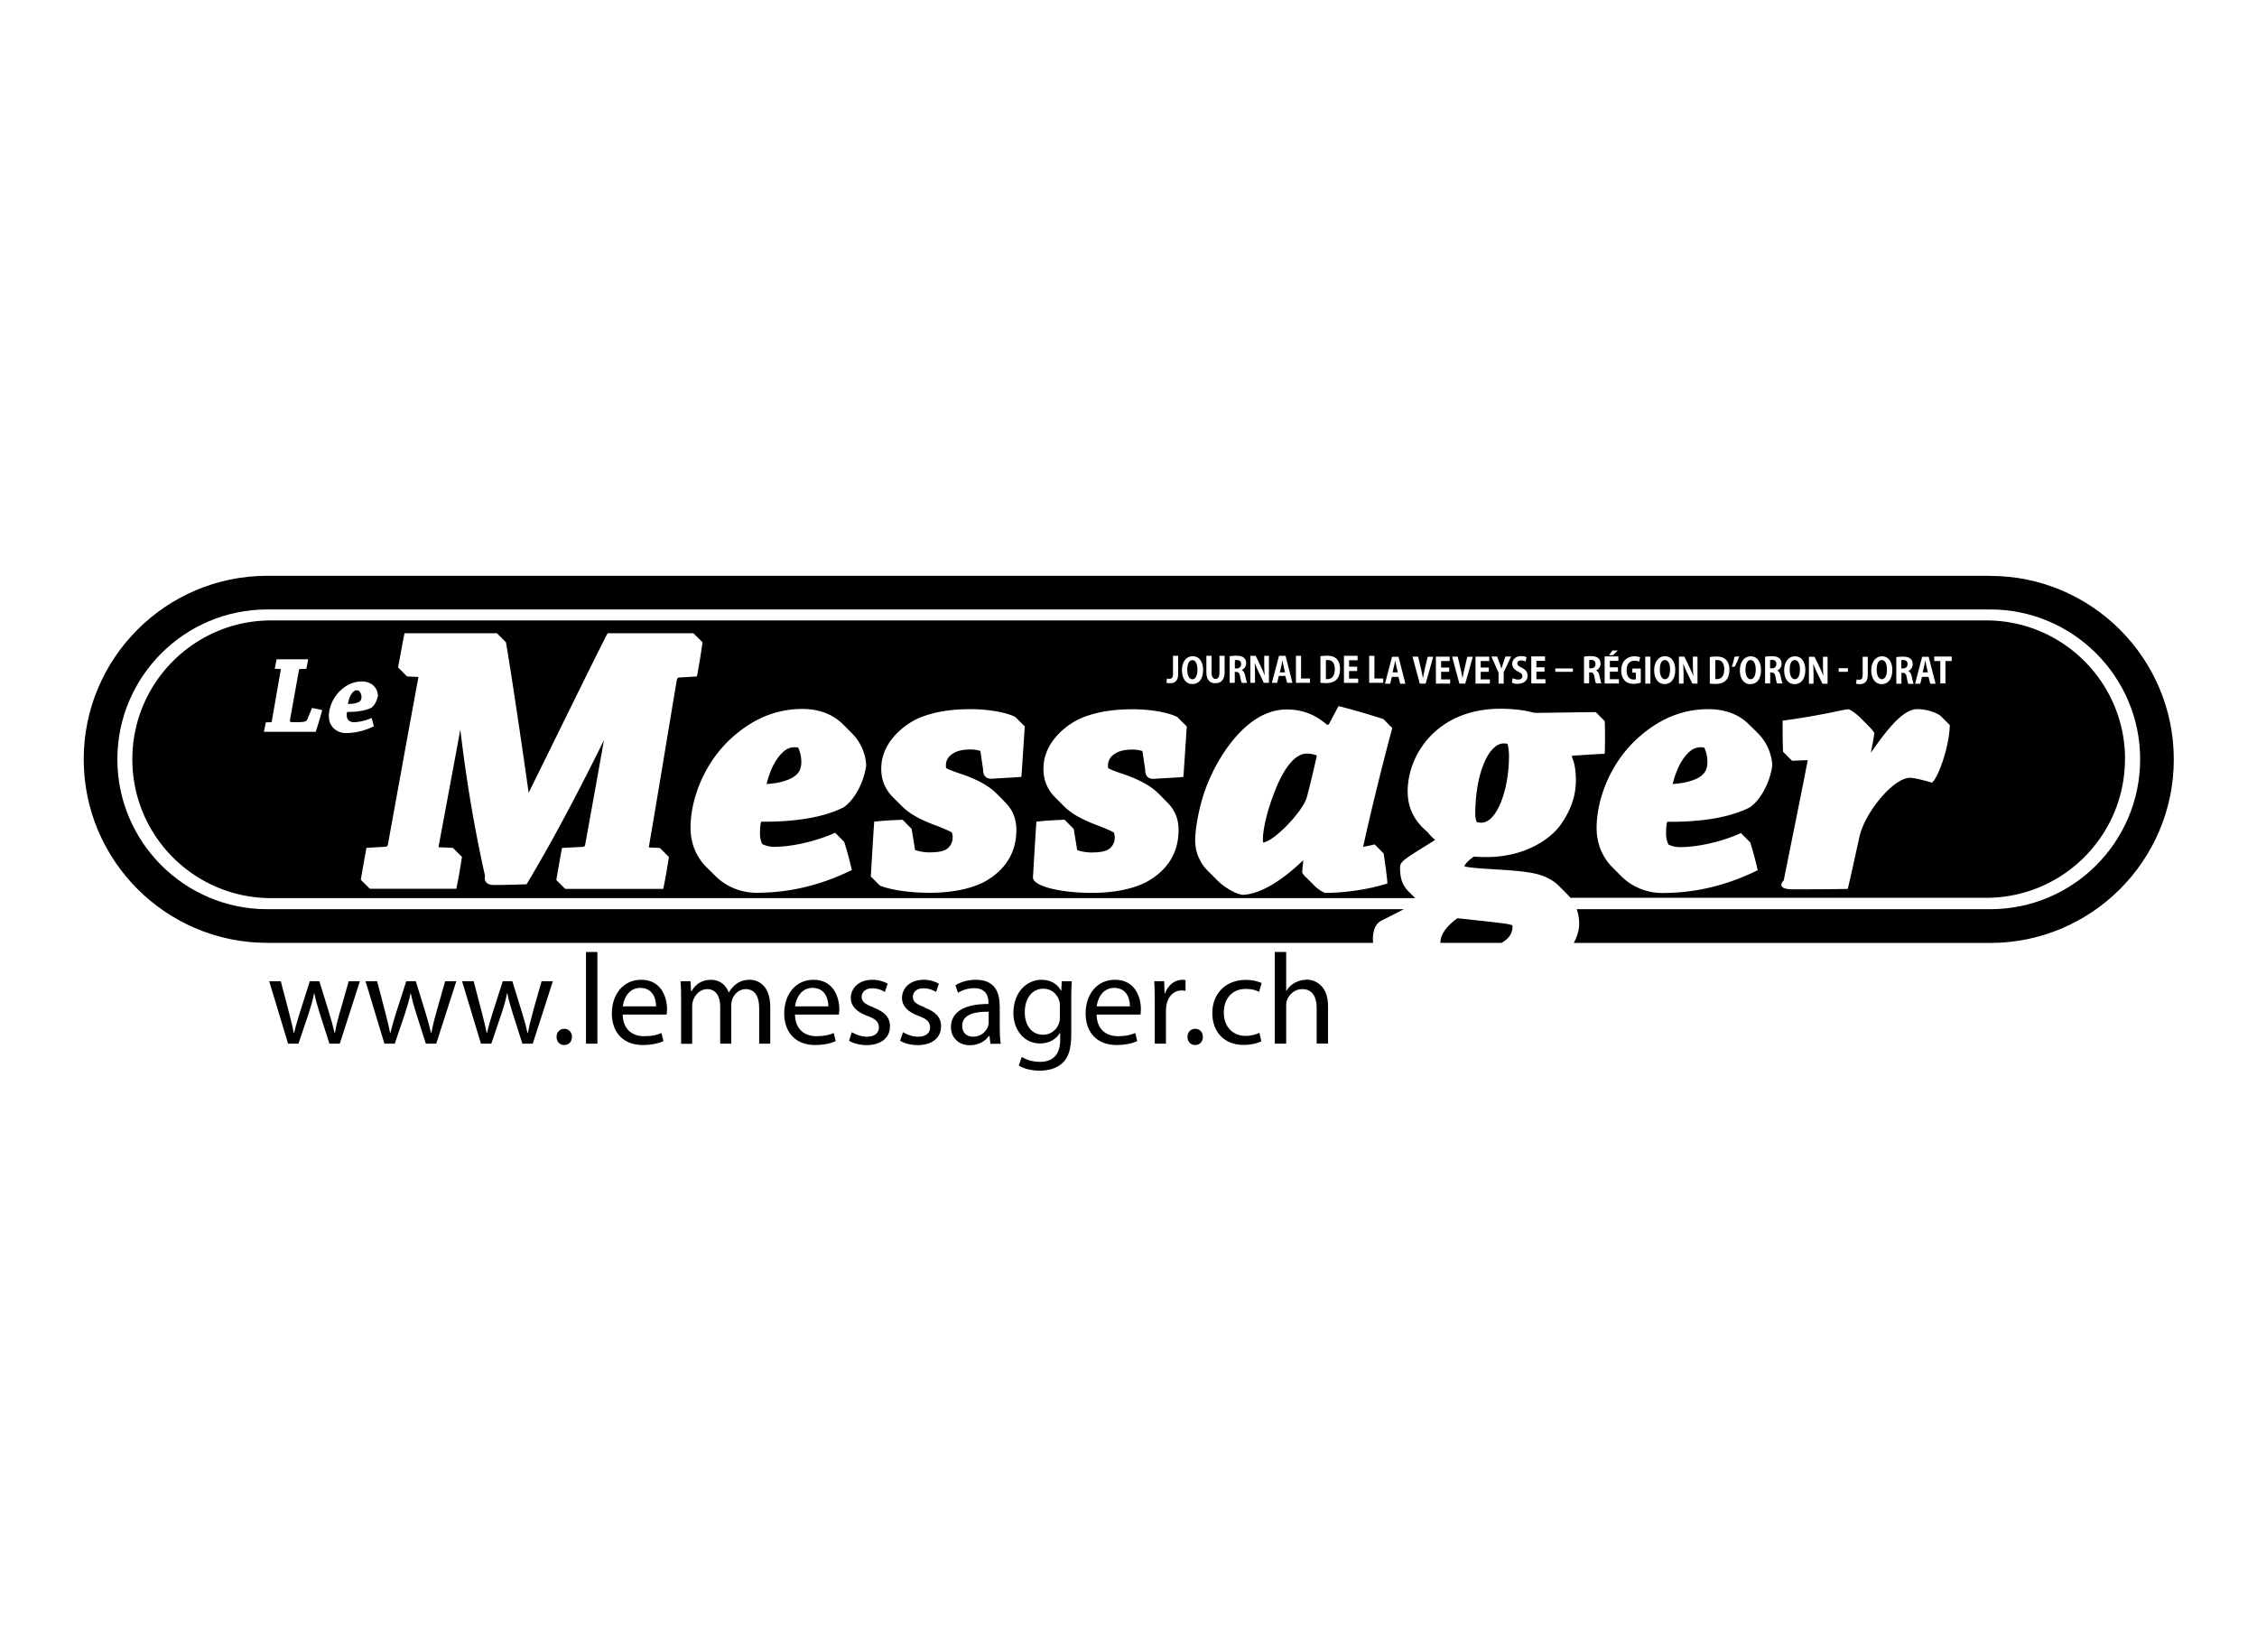 <?xml version="1.0" encoding="UTF-8"?>
<svg xmlns="http://www.w3.org/2000/svg" data-name="Calque 1" width="220" height="161">
  <path d="M143.8 79.34c0 .29.05.55.13.79.14.04.3.07.46.07 1.55 0 2.7-3.29 2.7-6.47 0-.48-.06-.9-.14-1.22-.12-.03-.24-.04-.38-.04-1.48 0-2.77 2.96-2.77 6.88m11.31-15.02c-.1 0-.17 0-.2.02v.8h.18c.27 0 .43-.17.43-.42s-.14-.4-.41-.41m7.19 1.89c.33 0 .49-.42.49-.95 0-.48-.15-.92-.5-.92s-.5.39-.5.94.18.93.51.93m-32.19-.98c0-.57-.24-.89-.67-.89-.09 0-.15 0-.2.02v1.84h.16c.41 0 .71-.28.71-.98m37.96.01c0-.57-.23-.89-.67-.89-.09 0-.15 0-.2.02v1.84h.16c.42 0 .71-.28.71-.98m17.87-.48c0-.25-.14-.4-.41-.4-.1 0-.16 0-.2.02v.8h.18c.27 0 .43-.17.43-.42M136 64.4h-.01c-.03.17-.07.4-.11.55l-.14.59h.51l-.14-.59c-.04-.16-.08-.38-.11-.55m-19.77-.05c-.33 0-.5.39-.5.94s.18.93.5.93.49-.42.49-.95c0-.48-.15-.92-.49-.92m67.21 1.86c.33 0 .49-.42.49-.95 0-.48-.15-.92-.5-.92s-.5.39-.5.94.18.93.51.93m4.34-1.26c-.04-.16-.08-.38-.11-.55h-.01c-.03.17-.07.39-.11.55l-.14.59h.51l-.14-.59zm-17.13 1.26c.33 0 .49-.42.49-.95 0-.48-.15-.92-.5-.92-.33 0-.5.39-.5.94s.18.93.5.93m4.32 0c.33 0 .49-.42.49-.95 0-.48-.15-.92-.5-.92s-.5.39-.5.94.18.93.51.93m-2.22-1.88c-.1 0-.17 0-.2.02v.8h.18c.27 0 .43-.17.43-.42s-.14-.4-.41-.41m-47.62.63c-.04-.16-.08-.38-.11-.55H125c-.03.17-.07.39-.11.55l-.14.59h.51l-.14-.59zm-4.14-.21c0-.25-.14-.4-.41-.4-.1 0-.17 0-.2.02v.8h.18c.27 0 .43-.17.43-.42"></path>
  <path d="M207.14 74.02c0-7.48-6.06-13.54-13.53-13.54H26.43c-7.47 0-13.53 6.06-13.53 13.54s6.06 13.53 13.53 13.53h111.52l-.7-.7c-.58-.59-.78-1.29-.78-2.26 0-.63.33-.78 3.4-2.7v-.03c-.26-.22-.5-.47-.72-.75-1.03-.84-1.94-2.1-1.94-3.96 0-3.58 2.85-8.06 9.06-8.06 1.26 0 2.33.15 3.03.33.15.07.41.07.67.07.59 0 4.47-.07 5.58-.07l.87.88c.04 1 .04 2.04 0 3.18-1.11.04-2.37.15-3.18.18v.22c.22.37.37 1.25.37 2.18 0 1.81-.7 3.26-1.59 4.48-1 1.29-3.7 3.36-8.35 2.96-.42.29-.81.62-.94.96.89.19 2.38.24 4.31.37 2.29.19 3.22.37 4.18.96.21.12.43.28.64.48s.86.86.86.86c.12.12.24.25.36.39h40.52c7.47 0 13.53-6.06 13.53-13.53m-73.67-10.06h.51v2.21h.86v.42h-1.37v-2.63zm-2.47 0h1.34v.43h-.83v.63h.79v.42h-.79v.74h.89v.42H131v-2.63zm-2.27.04c.17-.03.39-.05.63-.05.4 0 .68.09.88.26.24.2.39.53.39 1.02 0 .52-.16.88-.39 1.09-.22.2-.56.3-.99.3-.22 0-.41-.02-.53-.03v-2.59zm-2.4-.04h.5v2.21h.87v.42h-1.37v-2.63zm-1.63 0h.62l.67 2.63h-.52l-.17-.67h-.64l-.16.67h-.51l.69-2.63zm-2.81 0h.52l.51 1.06c.12.25.26.58.36.84h.01c-.03-.33-.05-.72-.05-1.16v-.74h.46v2.63h-.5l-.51-1.07c-.13-.26-.27-.59-.37-.86h-.01c.02.31.03.69.03 1.18v.75h-.45v-2.63zm-2.02.04c.17-.03.4-.05.64-.05.33 0 .58.05.75.2.15.13.22.31.22.54 0 .31-.19.55-.44.66.18.08.28.25.34.53.07.31.14.62.19.72h-.52c-.04-.07-.1-.31-.16-.63-.06-.33-.16-.44-.38-.44h-.14v1.06h-.5v-2.6zm-2.27-.04h.51v1.63c0 .44.15.62.38.62.24 0 .39-.17.39-.62v-1.63h.5v1.57c0 .74-.33 1.1-.9 1.1s-.88-.35-.88-1.1v-1.57zm-3.83 2.21c.06.02.14.03.23.03.21 0 .35-.09.35-.48v-1.76h.5v1.75c0 .73-.35.92-.81.92-.12 0-.25-.02-.33-.05l.05-.41zm-83 5.2h-5.03c.05-.29.12-.62.18-.92l.52-.02s.06-.02.06-.07l.89-5.11-.6-.03c.06-.29.12-.63.19-.92h3.07c-.05.29-.12.63-.18.93l-.66.02s-.04.02-.05.05l-.88 4.89c-.03.2-.04.24.44.24.41 0 .79 0 1.01-.07.1-.02.2-.11.25-.24l.44-1.07c.34.05.7.13 1 .21-.2.71-.41 1.43-.64 2.12m1.28-1.51c0-.82.39-1.87 1.2-2.59.72-.64 1.42-.82 2.02-.82 1.06 0 1.55.74 1.57 1.36-.07.49-.34.99-.64 1.2-.53.27-1.32.42-2.37.41-.03.12-.03.26-.03.35 0 .37.26.65.68.65.37 0 1.06-.1 1.74-.41.09.27.15.52.22.81-.73.36-1.64.66-2.75.66-.8 0-1.63-.59-1.63-1.61m33.92-3.61c-.84 4.99-1.82 11.02-2.74 16.37l1.08.05.88.88c-.15 1-.33 2.07-.55 3.11h-9.54c.01-.06.02-.12.03-.19l-.05.19-.88-.88h.02c.18-1.08.37-2.11.55-3.11l2.07-.11c.07 0 .15-.07.18-.15.59-3.27 1.21-6.67 1.84-10.24-3.11 6.28-5.34 10.36-7.54 14.04-.88.03-2.03.07-3.17.07s-.88-.88-.88-.88h.02-.02c-.84-3.76-1.71-8.38-2.41-14.27-.73 3.98-1.43 7.7-2.13 11.47l1.4.06v.02-.02l.89.88c-.15 1-.33 2.07-.55 3.11h-8.43l-.88-.88c.18-1.07.37-2.11.55-3.11l1.89-.11c.07 0 .15-.07.19-.15.91-5.01 2.05-11.32 2.99-16.4l-1.11-.05-.88-.88c.22-1.11.41-2.26.63-3.33h9.02v.01l.87.87c.44 2.56 1.42 9.06 2.21 14.67 2.77-5.6 6.75-13.76 7.7-15.55h8.36v.03-.03l.89.88c-.15 1.07-.33 2.22-.55 3.33l-1.78.11c-.07 0-.11.07-.15.19m8.33 16.05c.33.17.73.26 1.17.26 1.26 0 3.58-.34 5.91-1.37v.02-.02l.88.89c.29.92.52 1.78.74 2.74-2.48 1.22-5.54 2.22-9.32 2.22-1.43 0-2.9-.57-3.96-1.62s-.89-.88-.89-.88c-.93-.93-1.55-2.23-1.55-3.85 0-2.78 1.33-6.36 4.07-8.8 2.44-2.18 4.81-2.77 6.84-2.77 1.75 0 3.03.6 3.91 1.46s.03.03.03.03l.06.06.75.75.04.04c.92.9 1.38 2.08 1.42 3.17-.22 1.66-1.15 3.36-2.18 4.07-1.81.92-4.47 1.44-8.06 1.41-.11.41-.11.89-.11 1.18 0 .38.08.73.24 1.04m25.57-11.53c-.11 1.62-.22 3.43-.33 4.94-.74.07-1.89.11-2.85.18s-.88-.88-.88-.88l-.27-1.83c-.29-.08-.62-.14-.92-.14-.56 0-1.26.07-1.7.37-.48.26-.74.67-.74 1.22 0 .08.01.16.03.23.52.27 1.21.48 1.93.73 1.2.46 2.2.99 2.91 1.68s.83.84.83.84c.74.71 1.17 1.59 1.17 2.77 0 2.33-1.18 3.92-2.92 4.95-1 .59-2.85 1.18-5.51 1.18-1.91 0-3.79-.26-4.86-.7h-.01l-.87-.87h-.02c.11-1.85.22-3.7.33-5.36.89-.11 1.85-.15 2.77-.19v0l.88.89.34 2.06c.41.14.9.23 1.37.23.7 0 1.29-.07 1.66-.29.3-.19.63-.56.63-1.18 0-.17-.03-.33-.08-.47-.37-.21-.85-.41-1.44-.64-1.31-.48-2.54-1.04-3.39-1.89s-.88-.87-.88-.87c-.71-.71-1.17-1.6-1.17-2.82 0-2.55 2.15-4.22 3.55-4.88 1.51-.66 3.21-.92 5.18-.92 1.77 0 3.55.33 4.36.78v.04-.03l.87.86h.02v.01zm15.46 4.95c-.74.07-1.89.11-2.85.18s-.87-.88-.87-.88l-.27-1.83c-.29-.08-.62-.14-.92-.14-.55 0-1.26.07-1.7.37-.48.26-.74.67-.74 1.22 0 .08.01.16.03.23.52.27 1.21.48 1.93.73 1.21.47 2.22 1 2.93 1.7l.8.81c.75.71 1.19 1.59 1.19 2.78 0 2.33-1.18 3.92-2.92 4.95-1 .59-2.85 1.18-5.51 1.18-1.92 0-3.8-.26-4.87-.7s-.88-.88-.88-.88h-.01c.11-1.85.22-3.7.33-5.36.89-.11 1.85-.15 2.77-.19v.02l.87.88.34 2.06c.42.14.9.23 1.37.23.7 0 1.29-.07 1.66-.29.3-.19.63-.56.63-1.18 0-.17-.03-.33-.08-.47-.37-.21-.85-.41-1.44-.64-1.32-.49-2.55-1.05-3.4-1.9l-.88-.88c-.7-.7-1.15-1.59-1.15-2.8 0-2.55 2.14-4.22 3.55-4.88 1.51-.66 3.21-.92 5.17-.92 1.78 0 3.55.33 4.37.78v.02l.86.86h.02c-.11 1.63-.22 3.44-.33 4.96m-.14-10.43c0-.77.39-1.36 1.05-1.36.69 0 1.01.63 1.01 1.32 0 .93-.43 1.39-1.05 1.39-.66 0-1.01-.59-1.01-1.35m18.78 16.98v.02-.02l.88.89c.14.96.29 1.92.37 2.92-1.7.55-4.07.92-6.06.92-.15 0-.82-.41-1.19-.84l-.58-.58c-.2-.18-.39-.37-.48-.57.02-.29.06-.72.11-1.2-2.67 2.55-4.63 3.35-5.96 3.38-.65-.11-1.79-.72-2.58-1.57l-.62-.62c-.39-.37-.73-.79-.93-1.24-.3-.55-.45-1.18-.45-1.92 0-1 .33-3.07.96-4.84 1-2.85 3.88-7.88 7.95-7.88 1.51 0 2.77.48 3.92 1.48h.18l.96-1.81c1.48.37 2.96.81 4.36 1.26-.05.18-.1.37-.15.56l.15-.57.88.89c-.88 3.24-2.15 8.39-2.84 11.58.32-.05.69-.13 1.1-.23m2.51-15.67l-.17-.67h-.64l-.16.67H135l.69-2.63h.63l.67 2.63h-.52zm50.89-2.63h.62l.68 2.63h-.52l-.17-.67h-.64l-.16.67h-.51l.69-2.63zm-2.55.04c.17-.03.41-.05.64-.05.33 0 .58.05.76.2.15.13.22.31.22.54 0 .31-.19.55-.44.66.18.08.28.25.34.53.07.31.14.62.19.72h-.52c-.04-.07-.1-.31-.15-.63-.06-.33-.16-.44-.38-.44h-.14v1.06h-.5v-2.6zm-1.37-.08c.69 0 1 .63 1 1.32 0 .93-.43 1.39-1.04 1.39-.66 0-1.01-.59-1.01-1.35s.39-1.36 1.05-1.36m-2.47 2.25c.06.02.14.03.23.03.21 0 .35-.09.35-.48v-1.76h.5v1.75c0 .73-.35.92-.81.92-.11 0-.25-.02-.33-.05l.05-.41zm-.86-.74h-.9v-.35h.9v.35zm-3.78-1.47h.53l.51 1.06c.12.25.27.58.36.84-.03-.33-.05-.72-.05-1.16v-.74h.45v2.63h-.5l-.52-1.07c-.13-.26-.27-.59-.37-.86h-.01c.02.31.03.69.03 1.18v.75h-.45v-2.63zm-1.37-.04c.69 0 1 .63 1 1.32 0 .93-.44 1.39-1.05 1.39-.66 0-1.01-.59-1.01-1.35s.39-1.36 1.05-1.36m-4.31 0c.69 0 1 .63 1 1.32 0 .93-.43 1.39-1.05 1.39-.66 0-1.01-.59-1.01-1.35s.4-1.36 1.05-1.36m-1.58.04l.46-.04c-.11.36-.28.74-.43 1l-.29.03c.11-.31.21-.68.26-1m-2.39.04c.17-.03.39-.05.63-.05.41 0 .68.09.88.26.24.2.39.53.39 1.02 0 .52-.15.88-.39 1.09-.22.2-.55.3-.99.3-.22 0-.41-.02-.53-.03v-2.59zm-3.01-.04h.52l.51 1.06c.12.25.27.58.36.84h.01c-.03-.33-.05-.72-.05-1.16v-.74h.45v2.63h-.5l-.51-1.07c-.13-.26-.27-.59-.37-.86h-.01c.02.31.03.69.03 1.18v.75h-.45v-2.63zm-1.37-.04c.69 0 1 .63 1 1.32 0 .93-.43 1.39-1.04 1.39-.66 0-1.01-.59-1.01-1.35s.39-1.36 1.05-1.36m-1.42 2.67h-.5v-2.63h.5v2.63zm-1.56-2.66c.26 0 .46.05.56.1l-.1.42c-.11-.05-.24-.09-.45-.09-.43 0-.77.27-.77.93 0 .62.3.9.68.9.1 0 .18-.01.22-.03v-.64h-.34v-.4h.82v1.37c-.14.05-.43.12-.69.12-.37 0-.65-.1-.86-.3-.23-.22-.36-.59-.35-1.01 0-.92.59-1.37 1.28-1.37m-2.14-.57h.53l-.48.46h-.38l.33-.46zm-18.21 3.23h-.57l-.71-2.63h.55l.27 1.16c.07.3.14.62.19.94h.01c.05-.32.12-.64.19-.94l.27-1.15h.54l-.74 2.63zm2.39 0h-1.39v-2.63h1.34v.43h-.83v.63h.79v.42h-.79v.74h.88v.42zm1.47 0h-.57l-.71-2.63h.55l.27 1.16c.07.3.14.62.19.94h.01c.05-.32.12-.64.19-.94l.27-1.15h.54l-.74 2.63zm2.39 0h-1.39v-2.63h1.34v.43h-.83v.63h.79v.42h-.79v.74h.89v.42zm1.36-1.08v1.08h-.5v-1.06l-.7-1.58h.56l.24.65c.07.18.13.35.18.54.05-.18.11-.36.17-.55l.22-.64h.55l-.73 1.56zm1.39 1.11c-.25 0-.49-.07-.6-.13l.09-.43c.13.07.34.13.53.13.27 0 .41-.13.41-.33s-.13-.3-.39-.43c-.38-.18-.6-.44-.6-.75 0-.43.32-.77.88-.77.23 0 .42.05.52.11l-.1.42a.86.86 0 0 0-.43-.11c-.25 0-.37.14-.37.29 0 .18.12.27.43.42.4.2.57.44.57.77 0 .46-.34.79-.93.79m2.68-.03h-1.39v-2.63h1.34v.43h-.84v.63h.79v.42h-.79v.74h.88v.42zm.95-1.46h1.72v.33h-1.72v-.33zm3.97 1.46c-.04-.07-.1-.31-.15-.63-.06-.33-.17-.44-.38-.44h-.14v1.06h-.5v-2.6c.17-.03.4-.05.64-.05.33 0 .58.05.75.2.15.13.22.31.22.54 0 .31-.19.55-.44.66.19.08.29.25.34.53.07.31.14.62.19.72h-.52zm.84 0v-2.63h1.34v.43h-.83v.63h.79v.42h-.79v.74h.88v.42h-1.39zm6.21 15.7c.33.17.73.26 1.17.26 1.26 0 3.58-.33 5.91-1.37l.87.88h.02c.3.92.52 1.78.74 2.74-2.48 1.22-5.54 2.22-9.32 2.22-1.43 0-2.89-.56-3.94-1.6s-.88-.88-.88-.88c-.94-.93-1.56-2.24-1.56-3.87 0-2.78 1.33-6.36 4.07-8.8 2.44-2.18 4.8-2.77 6.84-2.77 1.74 0 3.02.59 3.89 1.44s.88.87.88.87c.93.9 1.4 2.1 1.44 3.19-.22 1.66-1.15 3.36-2.18 4.07-1.81.92-4.47 1.44-8.06 1.41-.11.41-.11.89-.11 1.18 0 .38.08.73.23 1.04m10.59-15.7c-.04-.07-.1-.31-.15-.63-.06-.33-.16-.44-.38-.44h-.14v1.06h-.5v-2.6c.17-.03.4-.05.64-.05.33 0 .58.05.75.2.15.13.22.31.22.54 0 .31-.19.55-.44.66.19.08.28.25.34.53.07.31.14.62.19.72h-.52zm16.83 4.06c0 1.85-1.07 5.1-1.74 5.61-.29-.11-1.66-.48-2.14-.48-1.55 0-4.25 3.18-4.88 5.58-.3 1.33-.81 3.7-1.18 5.25-1.77.04-3.54.04-5.35.04s-.89-.87-.89-.87h.03-.03c.54-2.74 1.67-8.23 2.34-11.72l-1.53.06-.88-.88c-.04-1-.04-2.04-.04-3.03 3.66-.48 6.02-1.11 6.39-1.11.18 0 .78.42 1.22.86s.79.8.79.8c.24.23.44.47.54.66-.04.38-.17 1.08-.34 1.92 2.01-2.91 3.35-4.25 4.52-4.25 1.07 0 2 .41 2.29.67v.04-.04l.89.88zm.18-6.25h-.6v2.19h-.5v-2.19h-.59V64h1.7v.44z"></path>
  <path d="M124.43 76.72c-.81 1.92-1.33 3.99-1.33 5.1 0 .11.01.22.03.32 1.16-.21 3.8-3 4.23-4.35.18-.61.67-2.63 1-4.14-.29-.12-.62-.19-.97-.19-1.33 0-2.37 1.85-2.96 3.25M76 73.65c-.49.59-.93 1.4-1.28 2.78.89-.06 1.75-.22 2.46-.59.59-.33.93-.74.93-1.59 0-.45-.11-.95-.3-1.36a.93.93 0 0 0-.29-.05c-.52 0-.96.15-1.52.81m-40.76-5.68c0-.3-.17-.68-.44-.68-.15 0-.28.04-.45.24-.17.21-.33.51-.44 1.09.37 0 .75-.03 1.05-.18.18-.1.27-.22.27-.47m129.09 5.68c-.49.59-.93 1.4-1.28 2.78.89-.06 1.75-.22 2.47-.59.59-.33.92-.74.92-1.59 0-.45-.11-.95-.3-1.36a.93.93 0 0 0-.29-.05c-.52 0-.96.15-1.52.81"></path>
  <path d="M194 56.13H26.05c-9.87 0-17.89 8.02-17.89 17.89s8.02 17.89 17.89 17.89h107.79c-.01-.11-.02-.22-.02-.33 0-.74.18-1.48.78-1.81.91-.46 1.49-.74 2.24-1.14H26.05c-8.06 0-14.61-6.55-14.61-14.61s6.55-14.61 14.61-14.61H194c8.05 0 14.61 6.55 14.61 14.61S202.06 88.63 194 88.63h-40.31c.15.41.24.88.24 1.4 0 .61-.18 1.25-.53 1.89H194c9.86 0 17.89-8.03 17.89-17.89S203.87 56.14 194 56.14"></path>
  <path d="M142.06 89.51c-1.03.74-1.66 1.55-1.66 2.4h5.97c.66-.37 1.06-.89 1.06-1.55 0-.06 0-.12-.01-.17-.38-.12-.86-.18-1.4-.24-.78-.11-3.4-.37-3.96-.44m-108.95 9.2c-.2.72-.36 1.36-.46 1.98h-.04c-.14-.62-.31-1.26-.54-1.99l-.94-3.05h-.93l-.99 3.11c-.2.66-.4 1.31-.54 1.93h-.04c-.11-.63-.28-1.26-.45-1.94l-.81-3.1h-1.13l1.84 6.09h1.01l.98-2.89c.21-.66.4-1.28.55-2.02h.02c.15.72.33 1.32.54 2l.93 2.91h1.01l1.96-6.09h-1.09l-.87 3.06zm9.41 0c-.2.72-.36 1.36-.47 1.98h-.04c-.14-.62-.31-1.26-.54-1.99l-.94-3.05h-.93l-1 3.11c-.2.66-.4 1.31-.54 1.93h-.04c-.11-.63-.28-1.26-.45-1.94l-.81-3.1h-1.13l1.84 6.09h1.01l.98-2.89c.21-.66.41-1.28.56-2.02h.02c.15.72.33 1.32.54 2l.93 2.91h1.01l1.96-6.09h-1.09l-.87 3.06zm9.41 0c-.2.72-.36 1.36-.47 1.98h-.04c-.14-.62-.31-1.26-.54-1.99l-.94-3.05h-.93l-1 3.11c-.2.66-.4 1.31-.54 1.93h-.04c-.11-.63-.28-1.26-.45-1.94l-.81-3.1h-1.13l1.84 6.09h1.01l.98-2.89c.22-.66.41-1.28.55-2.02h.03c.15.72.33 1.32.54 2l.93 2.91h1.01l1.96-6.09h-1.1l-.87 3.06zm3.07 1.58c-.44 0-.75.33-.75.79s.3.79.74.79c.47 0 .76-.34.76-.79s-.3-.79-.74-.79"></path>
  <path d="M57.12 92.8H58.23V101.74H57.12z"></path>
  <path d="M62.5 95.51c-1.78 0-2.86 1.45-2.86 3.29s1.12 3.07 3 3.07c.97 0 1.64-.2 2.03-.38l-.19-.79c-.42.18-.89.31-1.69.31-1.11 0-2.06-.61-2.09-2.11h4.28c.01-.11.04-.29.04-.52 0-1.12-.53-2.87-2.52-2.87m-1.79 2.59c.09-.77.58-1.8 1.7-1.8 1.24 0 1.55 1.1 1.54 1.8h-3.24zm12.38-2.59c-.58 0-.98.15-1.35.43-.25.19-.49.45-.68.79h-.03c-.27-.72-.89-1.22-1.72-1.22-1.01 0-1.57.54-1.91 1.12h-.04l-.05-.98h-.97c.04.5.05 1.02.05 1.65v4.45h1.08v-3.68c0-.19.02-.38.09-.54.18-.55.68-1.11 1.37-1.11.84 0 1.27.7 1.27 1.67v3.65h1.08v-3.76c0-.2.04-.4.09-.55.19-.54.68-1.01 1.31-1.01.89 0 1.32.7 1.32 1.87v3.45h1.08v-3.59c0-2.11-1.2-2.64-2-2.64m6.22 0c-1.78 0-2.86 1.45-2.86 3.29s1.12 3.07 2.99 3.07c.97 0 1.64-.2 2.03-.38l-.19-.79c-.42.18-.89.31-1.69.31-1.1 0-2.06-.61-2.09-2.11h4.28c.01-.11.04-.29.04-.52 0-1.12-.53-2.87-2.52-2.87M77.5 98.1c.09-.77.58-1.8 1.7-1.8 1.25 0 1.55 1.1 1.54 1.8H77.5zm7.65.1c-.79-.3-1.16-.53-1.16-1.03 0-.45.37-.83 1.02-.83.57 0 1.01.2 1.24.36l.28-.81c-.34-.2-.88-.38-1.5-.38-1.31 0-2.1.81-2.1 1.79 0 .73.52 1.33 1.61 1.73.82.3 1.13.59 1.13 1.12s-.38.91-1.18.91c-.55 0-1.13-.23-1.46-.44l-.27.84c.43.25 1.05.42 1.71.42 1.45 0 2.28-.76 2.28-1.82 0-.91-.54-1.43-1.6-1.84m4.99-.02c-.79-.3-1.16-.53-1.16-1.03 0-.45.36-.83 1.02-.83.57 0 1.01.2 1.24.36l.28-.81c-.34-.2-.88-.38-1.5-.38-1.31 0-2.1.81-2.1 1.79 0 .73.52 1.33 1.61 1.73.82.3 1.13.59 1.13 1.12s-.38.91-1.18.91c-.55 0-1.13-.23-1.46-.44l-.28.84c.43.25 1.05.42 1.71.42 1.45 0 2.28-.76 2.28-1.82 0-.91-.54-1.43-1.6-1.84m7.31-.22c0-1.22-.45-2.49-2.31-2.49-.77 0-1.5.21-2 .54l.25.73c.43-.28 1.02-.45 1.58-.45 1.25 0 1.39.91 1.39 1.41v.13c-2.36-.01-3.66.79-3.66 2.27 0 .88.63 1.75 1.86 1.75.87 0 1.52-.43 1.86-.91h.04l.09.77h1.01c-.07-.42-.1-.93-.1-1.46v-2.28zm-1.07 1.69c0 .11-.02.24-.06.35-.18.52-.68 1.02-1.47 1.02-.57 0-1.05-.34-1.05-1.06 0-1.18 1.37-1.4 2.58-1.37v1.06zm7.08-3.12h-.03c-.26-.5-.84-1.06-1.9-1.06-1.4 0-2.74 1.17-2.74 3.24 0 1.68 1.08 2.97 2.59 2.97.94 0 1.6-.45 1.94-1.02h.03v.68c0 1.54-.83 2.13-1.96 2.13-.76 0-1.38-.22-1.79-.48l-.28.84c.49.33 1.3.5 2.03.5.77 0 1.62-.18 2.21-.73.59-.53.87-1.38.87-2.78v-3.54c0-.74.02-1.23.05-1.67h-.97l-.05.92zm-.13 2.58c0 .19-.03.4-.09.59-.24.7-.86 1.13-1.54 1.13-1.2 0-1.8-1-1.8-2.19 0-1.41.75-2.3 1.81-2.3.81 0 1.34.53 1.55 1.17.05.15.06.31.06.51v1.09zm5.36-3.64c-1.78 0-2.86 1.45-2.86 3.29s1.12 3.07 3 3.07c.97 0 1.64-.2 2.03-.38l-.19-.79c-.42.18-.89.31-1.68.31-1.11 0-2.06-.61-2.09-2.11h4.28c.01-.11.04-.29.04-.52 0-1.12-.53-2.87-2.52-2.87m-1.79 2.59c.09-.77.58-1.8 1.7-1.8 1.25 0 1.55 1.1 1.54 1.8h-3.23zm6.67-1.26h-.05l-.04-1.19h-.97c.04.57.05 1.18.05 1.9v4.19h1.09v-3.25c0-.19.03-.36.05-.52.15-.83.7-1.42 1.48-1.42.15 0 .26.01.38.04v-1.04c-.1-.03-.19-.04-.31-.04-.74 0-1.41.52-1.69 1.33m2.94 3.45c-.44 0-.75.33-.75.79s.3.79.74.79c.47 0 .76-.34.76-.79s-.3-.79-.74-.79m4.94-3.89c.6 0 1.02.14 1.28.29l.25-.86c-.3-.15-.88-.31-1.54-.31-1.99 0-3.27 1.36-3.27 3.23s1.19 3.11 3.03 3.11c.82 0 1.46-.2 1.75-.35l-.19-.83c-.31.14-.73.3-1.36.3-1.21 0-2.11-.87-2.11-2.28 0-1.27.75-2.3 2.15-2.3m5.87-.89c-.42 0-.81.13-1.13.31-.34.19-.62.47-.79.78h-.02v-3.8h-1.11v8.94h1.11v-3.68c0-.21.01-.38.07-.53.2-.6.77-1.11 1.49-1.11 1.04 0 1.41.83 1.41 1.81v3.5h1.11V98.1c0-2.1-1.31-2.61-2.13-2.61"></path>
</svg>
